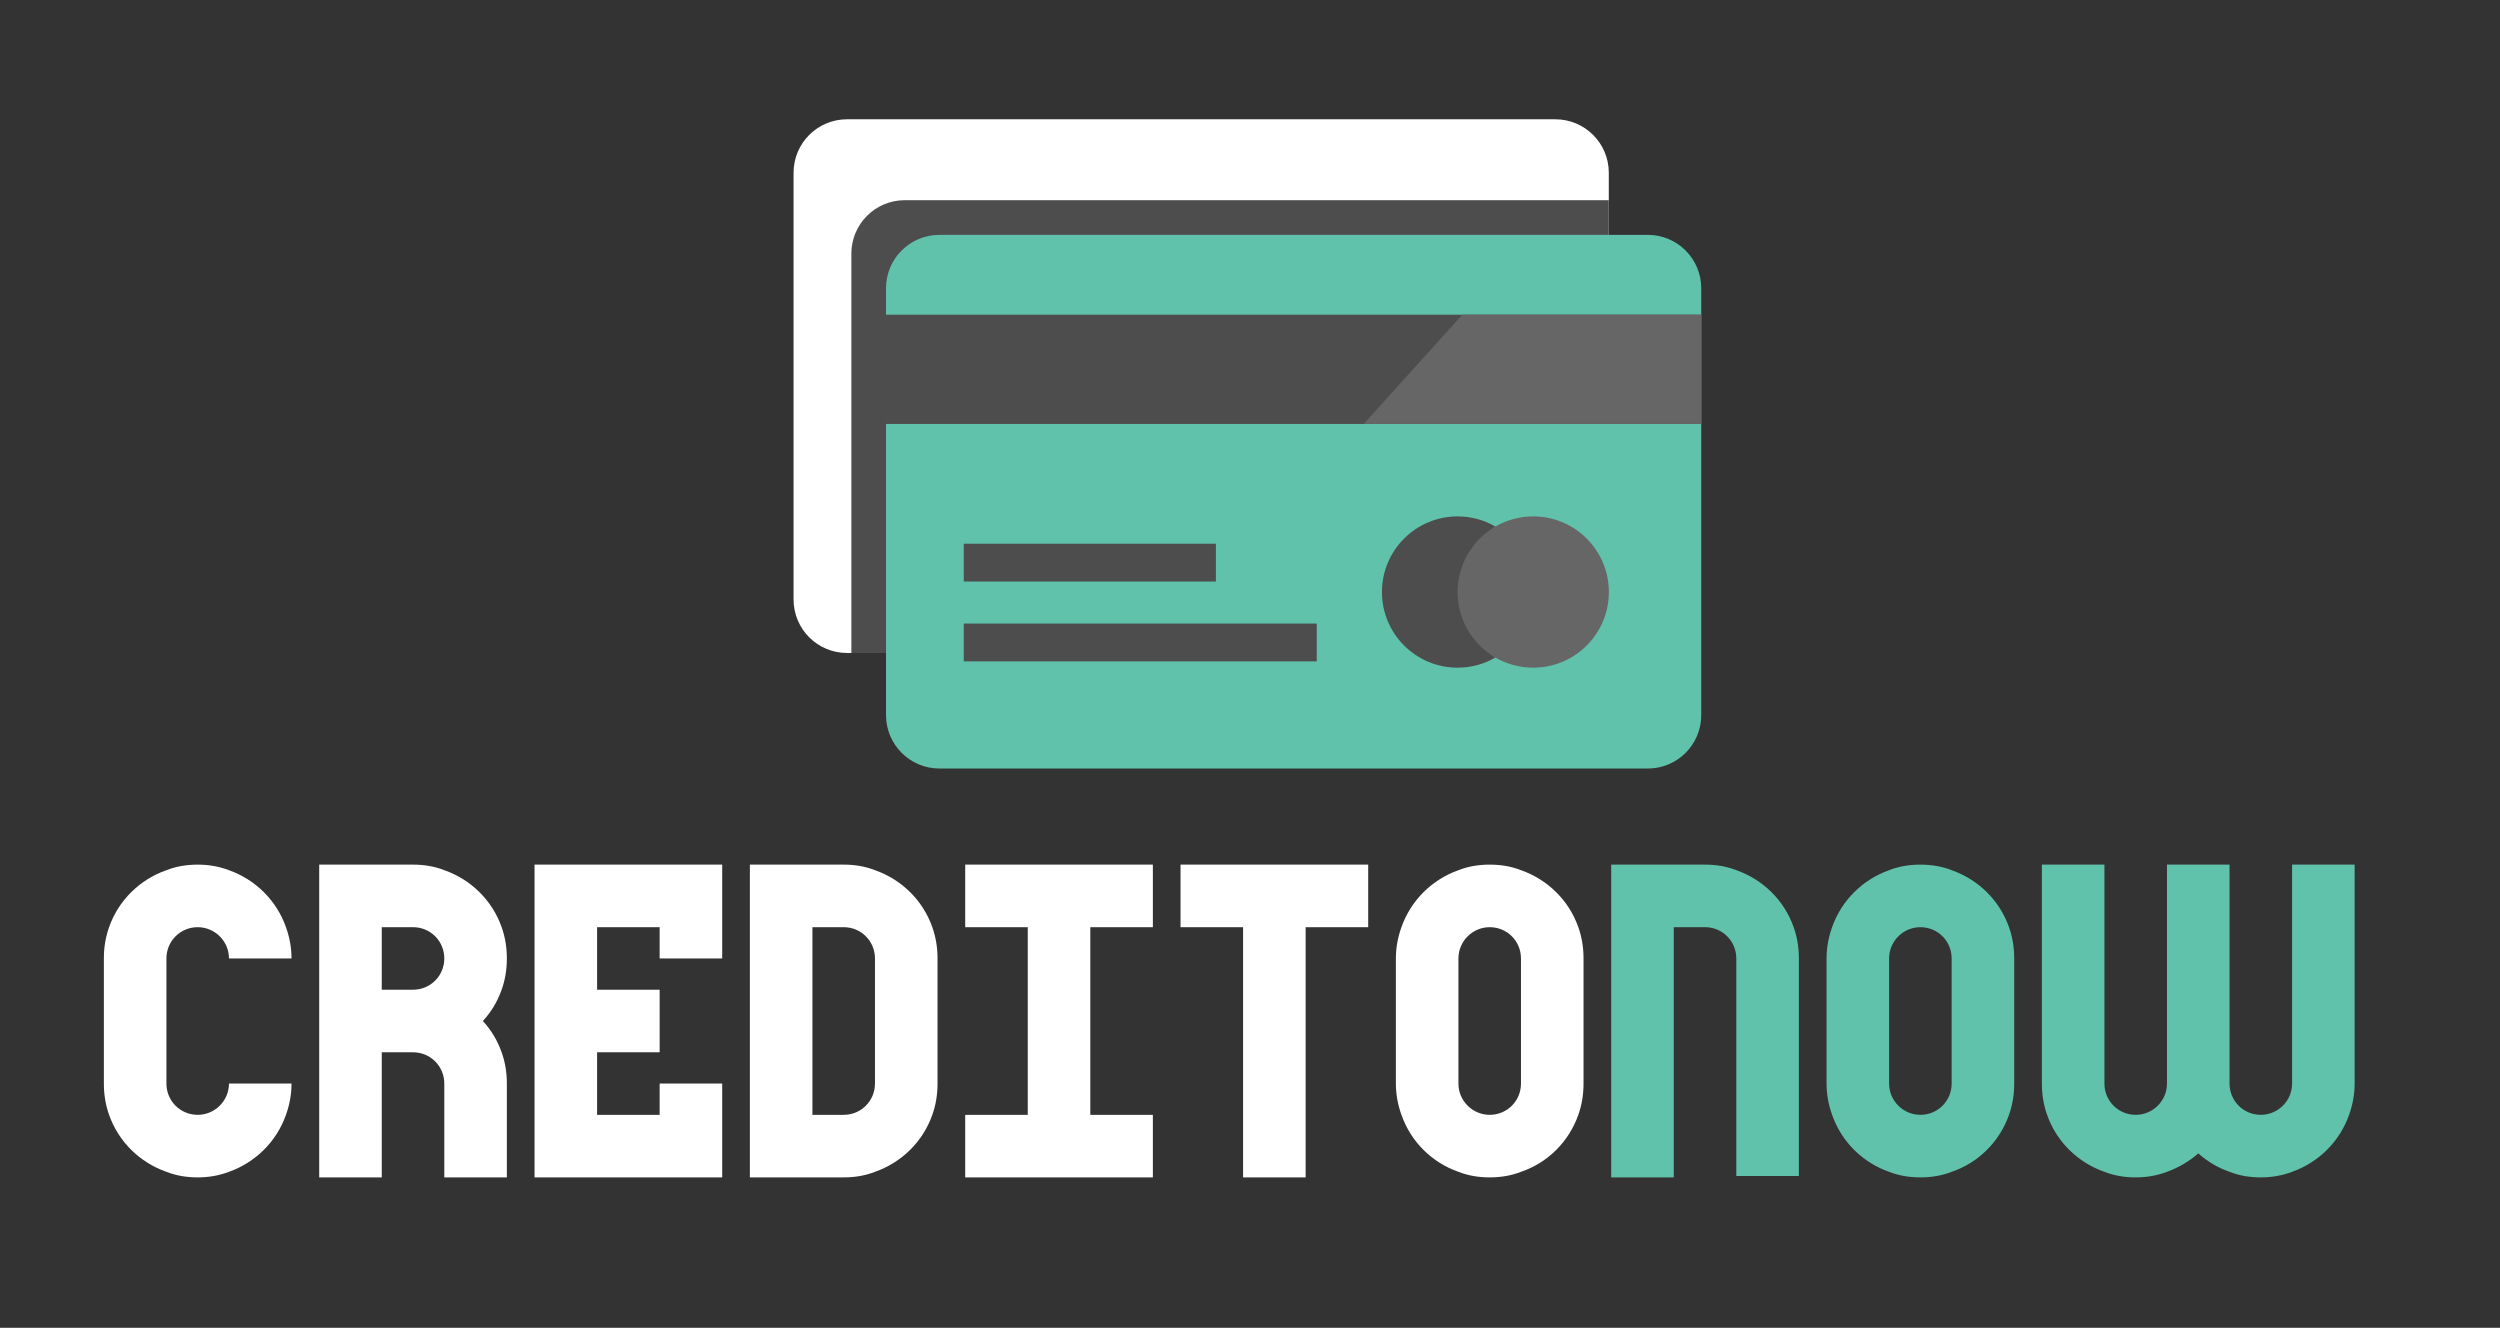 <svg width="482" height="256" viewBox="0 0 482 256" fill="none" xmlns="http://www.w3.org/2000/svg">
<rect x="0" y="0" width="482" height="256" fill="#333333" stroke="none"/>
<path d="M310.176 33.301V115.592C310.176 121.28 305.562 125.893 299.87 125.893H163.301C157.61 125.893 153 121.28 153 115.592V33.301C153 27.614 157.61 23 163.301 23H299.87C305.562 23 310.176 27.614 310.176 33.301Z" fill="white"/>
<path d="M310.176 38.596V115.592C310.176 121.28 305.562 125.893 299.871 125.893H164.141V48.898C164.141 43.21 168.75 38.596 174.442 38.596H310.176V38.596Z" fill="#4D4D4D"/>
<path d="M328 55.581V137.872C328 143.56 323.386 148.173 317.695 148.173H181.126C175.434 148.173 170.824 143.56 170.824 137.872V55.581C170.824 49.894 175.434 45.28 181.126 45.28H317.694C323.386 45.28 328 49.894 328 55.581Z" fill="#61C2AB"/>
<path d="M328 60.674H170.824V81.739H328V60.674Z" fill="#4D4D4D"/>
<path d="M288.309 101.515C283.955 104.035 283.955 124.257 288.309 126.777C286.163 128.02 283.679 128.729 281.022 128.729C272.969 128.729 266.438 122.199 266.438 114.146C266.438 106.093 272.968 99.562 281.022 99.562C283.679 99.562 286.162 100.271 288.309 101.515Z" fill="#4D4D4D"/>
<path d="M288.309 101.515C290.456 100.271 292.947 99.562 295.605 99.562C303.658 99.562 310.188 106.093 310.188 114.146C310.188 122.199 303.658 128.729 295.605 128.729C292.947 128.729 290.456 128.02 288.309 126.777C283.954 124.257 281.021 119.542 281.021 114.146C281.021 108.75 283.954 104.035 288.309 101.515Z" fill="#666666"/>
<path d="M234.423 104.828H185.812V112.12H234.423V104.828Z" fill="#4D4D4D"/>
<path d="M253.867 120.222H185.812V127.513H253.867V120.222Z" fill="#4D4D4D"/>
<path d="M328 60.674V81.739H262.918L281.945 60.674H328Z" fill="#666666"/>
<path d="M38.116 227C40.193 227 42.203 226.665 44.146 225.928C49.238 224.119 53.325 220.099 55.134 214.94C55.804 213.064 56.206 211.054 56.206 208.91H44.146C44.146 212.26 41.399 214.94 38.116 214.94C34.766 214.94 32.086 212.26 32.086 208.91V184.79C32.086 181.44 34.766 178.76 38.116 178.76C41.399 178.76 44.146 181.44 44.146 184.79H56.206C56.206 182.646 55.804 180.636 55.134 178.76C53.325 173.601 49.238 169.581 44.146 167.772C42.203 167.035 40.193 166.7 38.116 166.7C35.972 166.7 33.962 167.035 32.086 167.772C26.927 169.581 22.84 173.601 21.031 178.76C20.361 180.636 20.026 182.646 20.026 184.79V208.91C20.026 211.054 20.361 213.064 21.031 214.94C22.84 220.099 26.927 224.119 32.086 225.928C33.962 226.665 35.972 227 38.116 227ZM61.542 227H73.602V202.88H79.632C82.982 202.88 85.662 205.56 85.662 208.91V227H97.722V208.91C97.722 206.766 97.387 204.756 96.717 202.88C95.913 200.602 94.707 198.592 93.099 196.85C94.707 195.108 95.913 193.098 96.717 190.82C97.387 188.944 97.722 186.934 97.722 184.79C97.722 182.646 97.387 180.636 96.717 178.76C94.908 173.601 90.821 169.581 85.662 167.772C83.786 167.035 81.776 166.7 79.632 166.7H61.542V227ZM79.632 190.82H73.602V178.76H79.632C82.982 178.76 85.662 181.44 85.662 184.79C85.662 188.14 82.982 190.82 79.632 190.82ZM103.059 227H139.239V208.91H127.179V214.94H115.119V202.88H127.179V190.82H115.119V178.76H127.179V184.79H139.239V166.7H103.059V227ZM144.575 227H162.665C164.809 227 166.819 226.665 168.695 225.928C173.854 224.119 177.941 220.099 179.75 214.94C180.42 213.064 180.755 211.054 180.755 208.91V184.79C180.755 182.646 180.42 180.636 179.75 178.76C177.941 173.601 173.854 169.581 168.695 167.772C166.819 167.035 164.809 166.7 162.665 166.7H144.575V227ZM162.665 214.94H156.635V178.76H162.665C166.015 178.76 168.695 181.44 168.695 184.79V208.91C168.695 212.26 166.015 214.94 162.665 214.94ZM186.092 227H222.272V214.94H210.212V178.76H222.272V166.7H186.092V178.76H198.152V214.94H186.092V227ZM239.668 227H251.728V178.76H263.788V166.7H227.608V178.76H239.668V227ZM287.215 227C289.359 227 291.369 226.665 293.245 225.928C298.404 224.186 302.491 220.099 304.3 214.94C304.97 213.064 305.305 211.054 305.305 208.91V184.79C305.305 182.646 304.97 180.636 304.3 178.76C302.491 173.601 298.404 169.581 293.245 167.772C291.369 167.035 289.359 166.7 287.215 166.7C285.071 166.7 283.061 167.035 281.185 167.772C276.093 169.581 272.006 173.601 270.197 178.76C269.527 180.636 269.125 182.646 269.125 184.79V208.91C269.125 211.054 269.527 213.064 270.197 214.94C272.006 220.099 276.026 224.119 281.185 225.928C283.061 226.665 285.071 227 287.215 227ZM287.215 214.94C283.932 214.94 281.185 212.26 281.185 208.91V184.79C281.185 181.44 283.932 178.76 287.215 178.76C290.565 178.76 293.245 181.44 293.245 184.79V208.91C293.245 212.26 290.565 214.94 287.215 214.94Z" fill="white"/>
<path d="M310.641 227H322.701V178.76H328.731C332.081 178.76 334.761 181.44 334.761 184.79V226.732H346.821V184.79C346.821 182.646 346.486 180.636 345.816 178.76C344.007 173.601 339.92 169.581 334.761 167.772C332.885 167.035 330.875 166.7 328.731 166.7H310.641V227ZM370.248 227C372.392 227 374.402 226.665 376.278 225.928C381.437 224.186 385.524 220.099 387.333 214.94C388.003 213.064 388.338 211.054 388.338 208.91V184.79C388.338 182.646 388.003 180.636 387.333 178.76C385.524 173.601 381.437 169.581 376.278 167.772C374.402 167.035 372.392 166.7 370.248 166.7C368.104 166.7 366.094 167.035 364.218 167.772C359.126 169.581 355.039 173.601 353.23 178.76C352.56 180.636 352.158 182.646 352.158 184.79V208.91C352.158 211.054 352.56 213.064 353.23 214.94C355.039 220.099 359.059 224.119 364.218 225.928C366.094 226.665 368.104 227 370.248 227ZM370.248 214.94C366.965 214.94 364.218 212.26 364.218 208.91V184.79C364.218 181.44 366.965 178.76 370.248 178.76C373.598 178.76 376.278 181.44 376.278 184.79V208.91C376.278 212.26 373.598 214.94 370.248 214.94ZM411.764 227C413.841 227 415.851 226.665 417.794 225.928C420.005 225.124 422.082 223.918 423.824 222.377C425.566 223.918 427.576 225.124 429.854 225.928C431.73 226.665 433.74 227 435.884 227C437.961 227 439.971 226.665 441.914 225.928C447.006 224.119 451.093 220.099 452.902 214.94C453.572 213.064 453.974 211.054 453.974 208.91V166.7H441.914V208.91C441.914 212.26 439.167 214.94 435.884 214.94C432.534 214.94 429.854 212.26 429.854 208.91V166.7H417.794V208.91C417.794 212.26 415.047 214.94 411.764 214.94C408.414 214.94 405.734 212.26 405.734 208.91V166.7H393.674V208.91C393.674 211.054 394.009 213.064 394.679 214.94C396.488 220.099 400.575 224.119 405.734 225.928C407.61 226.665 409.62 227 411.764 227Z" fill="#61C2AB"/>
</svg>
